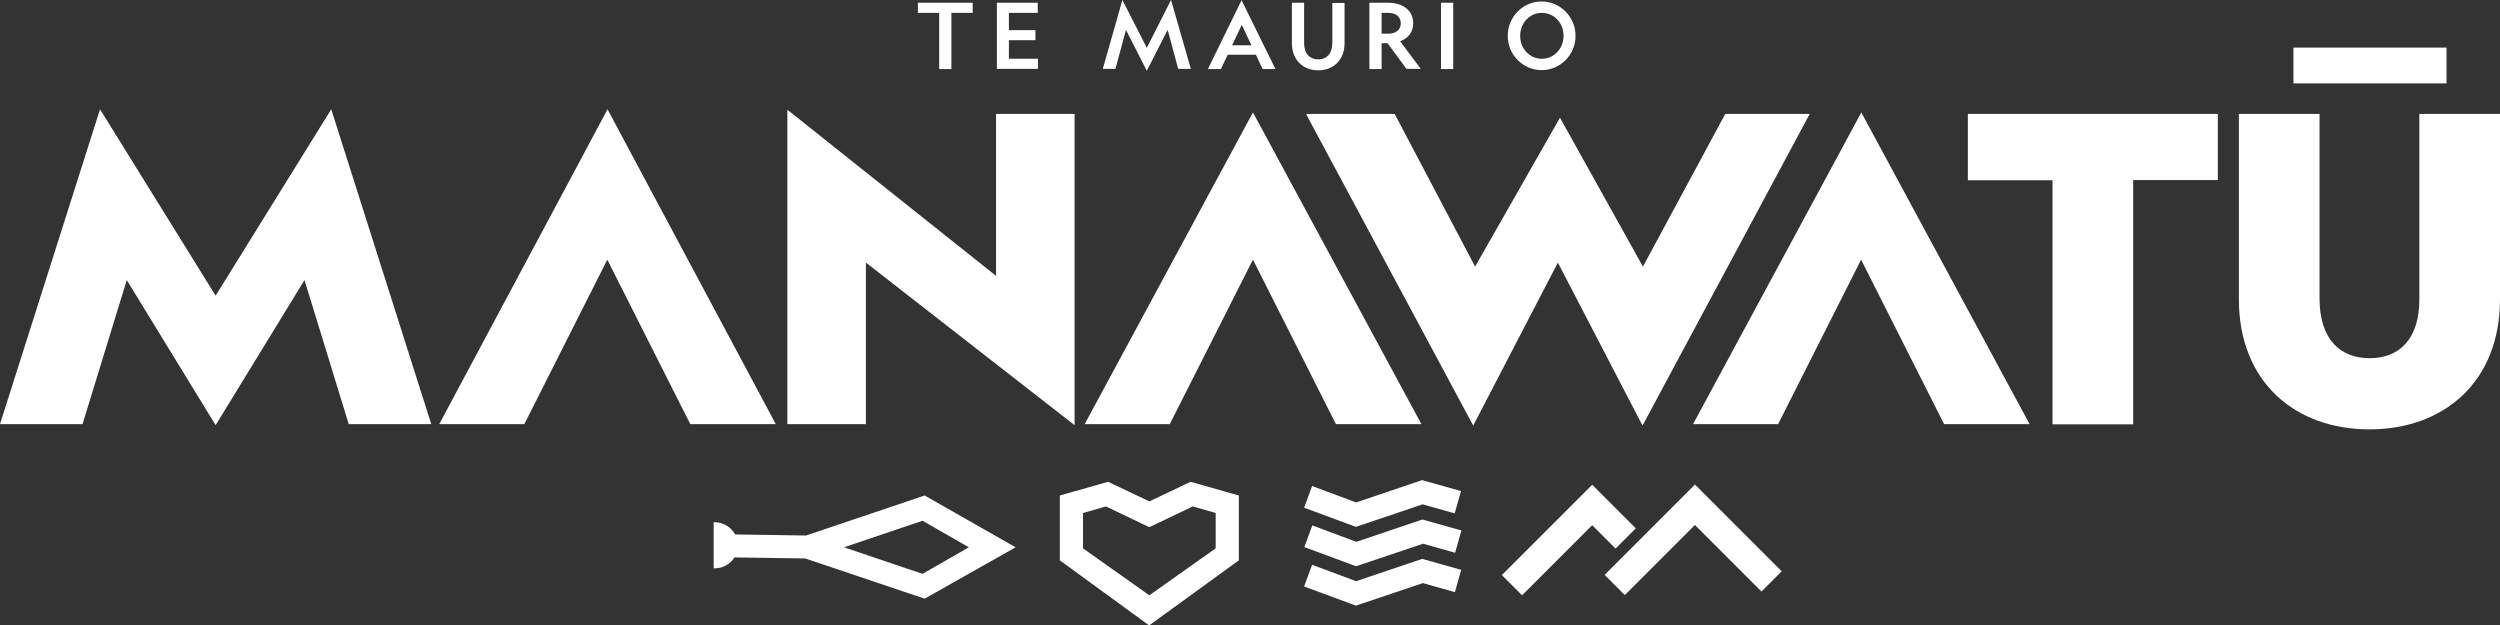 <?xml version="1.0" encoding="UTF-8"?>
<svg width="800px" height="200.135px" viewBox="0 0 800 200.135" version="1.1" xmlns="http://www.w3.org/2000/svg" xmlns:xlink="http://www.w3.org/1999/xlink">
    <rect x="0" y="0" width="800" height="200.135" fill="#333333" stroke="none"/>
    <title>Manawatu_full lockup</title>
    <g id="Manawatu_full-lockup" stroke="none" stroke-width="1" fill="none" fill-rule="evenodd">
        <path d="M733.895,15.229 L782.884,15.229 L782.884,26.685 L733.895,26.685 L733.895,15.229 Z M542.385,155.054 L570.148,182.817 L563.679,189.286 L542.385,167.992 L519.946,190.431 L513.477,183.962 L542.385,155.054 Z M516.981,175.539 L509.501,168.059 L487.062,190.499 L480.593,184.03 L509.501,155.121 L523.45,169.07 L516.981,175.539 Z M758.288,114.623 C767.925,114.623 774.191,108.356 774.191,95.822 L774.191,36.456 L800,36.456 L800,95.755 C800,122.305 781.941,137.399 758.221,137.399 C734.501,137.399 716.442,122.305 716.442,95.755 L716.442,36.456 L742.251,36.456 L742.251,95.889 C742.385,108.356 748.652,114.623 758.288,114.623 M709.704,57.615 L709.704,36.456 L629.717,36.456 L629.717,57.682 L656.806,57.682 L656.806,135.782 L682.615,135.782 L682.615,57.615 L709.704,57.615 Z M471.429,136.186 L417.925,36.456 L446.294,36.456 L472.035,85.31 L499.191,37.668 L525.741,85.31 L552.089,36.456 L579.111,36.456 L525.606,136.186 L498.518,84.03 L471.429,136.186 Z M318.733,88.275 L251.954,35.108 L251.954,135.714 L277.089,135.714 L277.089,84.03 L343.868,136.051 L343.868,36.456 L318.733,36.456 L318.733,88.275 Z M569.003,135.714 L541.779,135.714 L595.62,35.984 L649.461,135.714 L622.102,135.714 L595.553,83.086 L569.003,135.714 Z M400.943,83.086 L427.493,135.714 L454.852,135.714 L400.943,35.984 L347.102,135.714 L374.326,135.714 L400.943,83.086 Z M167.79,135.714 L140.566,135.714 L194.407,34.973 L248.248,135.714 L220.889,135.714 L194.34,83.086 L167.79,135.714 Z M69.003,94.609 L32.008,34.973 L0,135.714 L26.415,135.714 L40.566,89.623 L69.003,136.051 L97.439,89.623 L111.59,135.714 L138.005,135.714 L105.997,34.973 L69.003,94.609 Z M486.456,11.456 C486.456,15.633 489.555,18.801 493.396,18.801 C497.237,18.801 500.337,15.633 500.337,11.456 C500.337,7.278 497.237,4.111 493.396,4.111 C489.555,4.111 486.456,7.278 486.456,11.456 M504.178,11.456 C504.178,17.52 499.326,22.439 493.329,22.439 C487.332,22.439 482.48,17.52 482.48,11.456 C482.48,5.391 487.332,0.472 493.329,0.472 C499.326,0.472 504.178,5.458 504.178,11.456 M465.027,22.102 L461.119,22.102 L461.119,0.876 L465.027,0.876 L465.027,22.102 Z M442.116,10.782 L444.205,10.782 C446.631,10.782 448.248,9.569 448.248,7.48 C448.248,5.323 446.631,4.111 444.205,4.111 L442.116,4.111 L442.116,10.782 Z M442.116,22.102 L438.208,22.102 L438.208,0.876 L444.205,0.876 C448.854,0.876 452.224,3.302 452.224,7.412 C452.224,10.31 450.606,12.264 448.046,13.208 L454.65,22.035 L450.067,22.035 L444.003,13.814 L442.116,13.814 L442.116,22.102 Z M421.833,19.003 C424.528,19.003 426.348,17.116 426.348,13.747 L426.348,0.943 L430.256,0.943 L430.256,13.814 C430.256,19.34 426.55,22.507 421.833,22.507 C417.116,22.507 413.41,19.34 413.41,13.814 L413.41,0.876 L417.318,0.876 L417.318,13.679 C417.251,17.116 419.137,19.003 421.833,19.003 M394.272,14.488 L400.472,14.488 L397.372,7.951 L394.272,14.488 Z M408.154,22.102 L404.043,22.102 L401.887,17.52 L392.857,17.52 L390.701,22.102 L386.523,22.102 L397.305,0.067 L408.154,22.102 Z M374.73,-1.13686838e-13 L381.065,22.035 L377.022,22.035 L373.652,9.569 L366.981,22.642 L360.31,9.569 L356.941,22.035 L352.898,22.035 L359.164,-1.13686838e-13 L366.981,15.296 L374.73,-1.13686838e-13 Z M319.003,0.876 L332.075,0.876 L332.075,4.111 L322.844,4.111 L322.844,9.636 L331.334,9.636 L331.334,12.871 L322.844,12.871 L322.844,18.801 L332.143,18.801 L332.143,22.035 L319.003,22.035 L319.003,0.876 Z M304.447,4.111 L304.447,22.102 L300.539,22.102 L300.539,4.111 L293.733,4.111 L293.733,0.876 L311.253,0.876 L311.253,4.111 L304.447,4.111 Z M310.04,175.135 L295.216,183.625 L270.081,175.135 L295.216,166.644 L310.04,175.135 Z M325,175.135 L295.889,158.558 L257.951,171.361 L235.243,171.024 C233.962,168.733 231.536,167.116 228.706,167.116 C228.571,167.116 228.504,167.116 228.369,167.116 L228.369,181.873 C228.504,181.873 228.571,181.873 228.706,181.873 C231.402,181.873 233.693,180.458 235.04,178.369 L257.682,178.706 L295.889,191.577 L325,175.135 Z M455.121,178.841 L467.588,182.345 L465.566,189.488 L455.323,186.59 L433.895,193.801 L417.318,187.668 L419.879,180.728 L433.962,185.984 L455.121,178.841 Z M434.03,173.383 L419.946,168.127 L417.385,175.067 L433.962,181.199 L455.391,173.989 L465.633,176.887 L467.655,169.744 L455.189,166.24 L434.03,173.383 Z M433.895,168.598 L417.318,162.466 L419.879,155.526 L433.962,160.782 L455.054,153.639 L467.52,157.143 L465.499,164.286 L455.256,161.388 L433.895,168.598 Z M389.016,175.472 L367.79,190.499 L346.563,175.472 L346.563,164.151 L353.908,162.062 L367.722,168.666 L367.857,168.666 L381.671,162.062 L389.016,164.151 L389.016,175.472 Z M396.429,179.313 L396.429,158.558 L380.997,154.178 L367.79,160.445 L354.582,154.178 L339.151,158.558 L339.151,179.313 L367.722,200.135 L396.429,179.313 Z" id="Shape" fill="#FFFFFF" fill-rule="nonzero"></path>
    </g>
</svg>